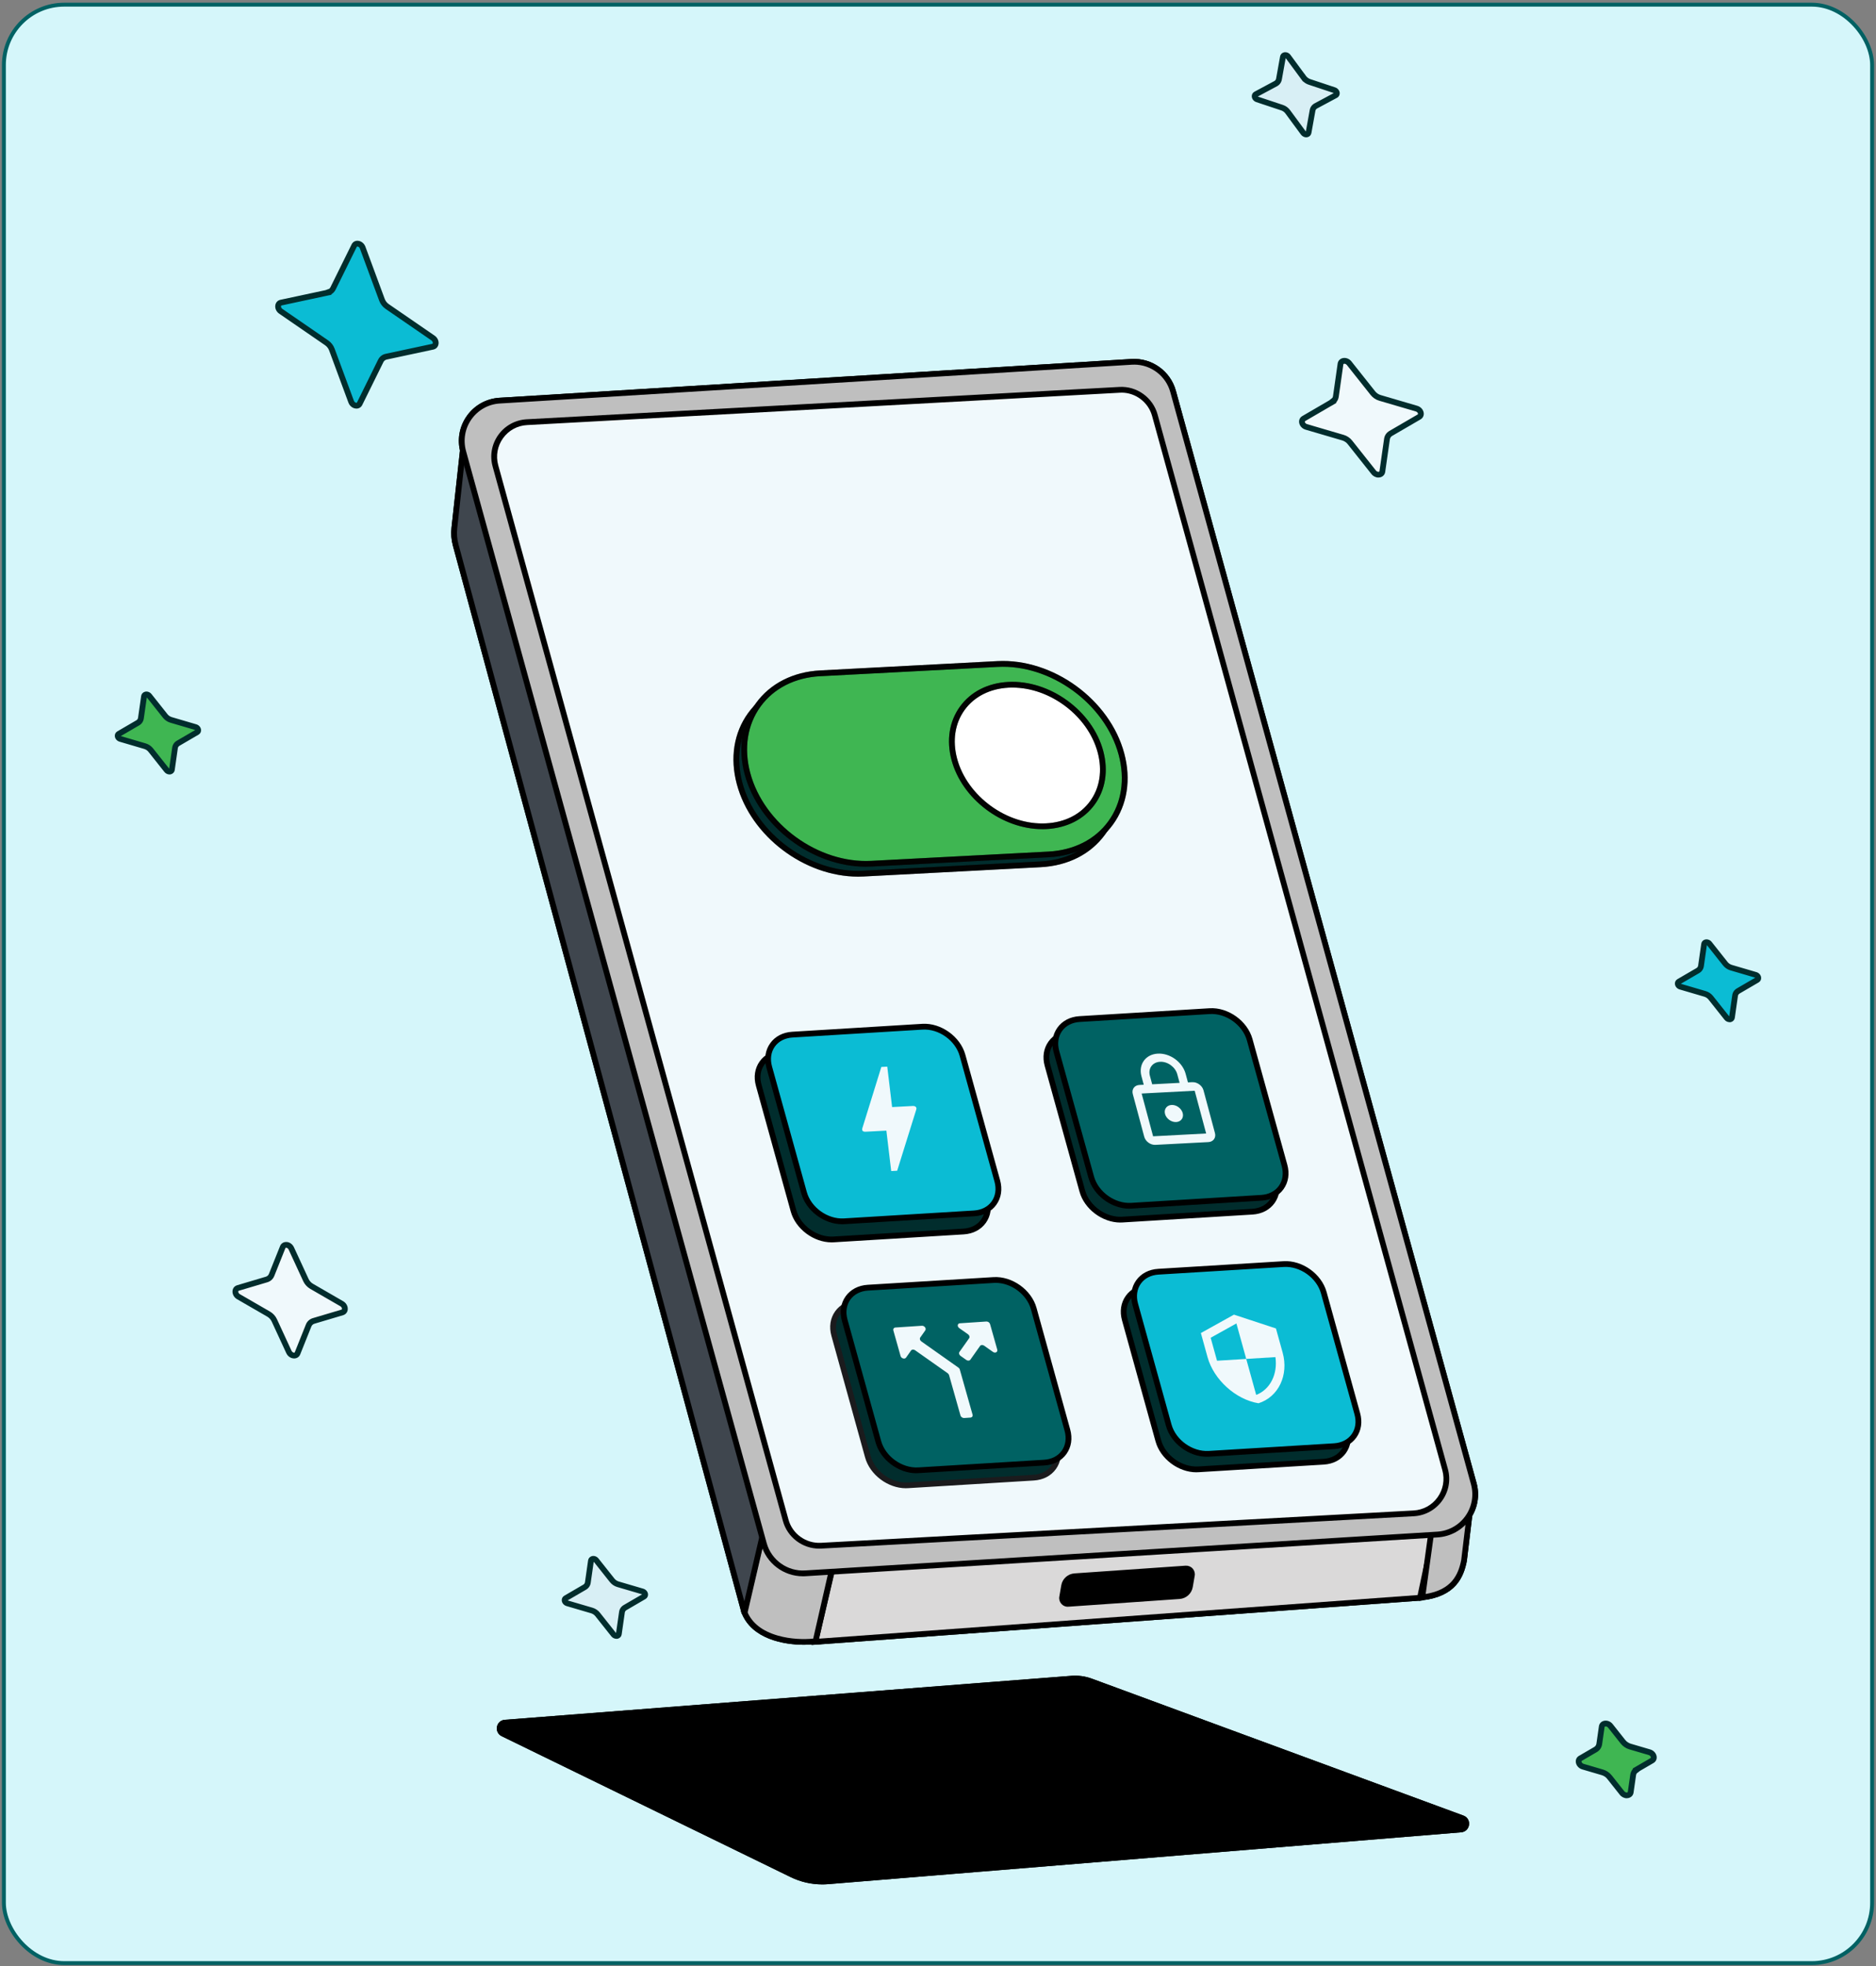 <svg width="482" height="505" viewBox="0 0 482 505" fill="none" xmlns="http://www.w3.org/2000/svg">
<rect x="0" y="0" width="482" height="505" fill="#808080" stroke="none"/>
<rect x="1" y="1.2" width="480" height="503" rx="15.5" fill="#D5F6FA"/>
<rect x="1" y="1.2" width="480" height="503" rx="15.5" stroke="#006163"/>
<g clip-path="url(#clip0_1138_10852)">
<path d="M129.224 445.251C127.87 444.593 128.255 442.565 129.757 442.447L275.307 431.157C277.008 431.024 278.717 431.26 280.316 431.852L375.748 467.002C377.235 467.55 376.939 469.74 375.356 469.866L212.694 483.183C209.52 483.442 206.331 482.843 203.468 481.444L129.217 445.258L129.224 445.251Z" fill="#012D2D"/>
<path d="M211.251 483.982C208.447 483.982 205.672 483.346 203.142 482.11L128.891 445.917C127.981 445.473 127.493 444.504 127.685 443.505C127.877 442.506 128.684 441.781 129.697 441.707L275.248 430.417C277.068 430.277 278.858 430.521 280.567 431.157L376 466.307C376.999 466.677 377.576 467.631 377.435 468.689C377.287 469.747 376.481 470.517 375.415 470.606L212.753 483.923C212.25 483.967 211.746 483.982 211.243 483.982H211.251ZM129.549 444.593L203.801 480.786C206.545 482.125 209.608 482.702 212.642 482.451L375.304 469.133C375.852 469.089 375.955 468.638 375.978 468.497C376 468.356 376.015 467.89 375.504 467.705L280.071 432.555C278.562 432 276.986 431.786 275.381 431.904L129.831 443.194C129.305 443.231 129.187 443.66 129.157 443.794C129.135 443.927 129.091 444.371 129.557 444.6L129.549 444.593Z" fill="black"/>
<path d="M368.601 392.5L213.855 403.035L209.468 421.68L364.843 410.36L368.601 392.5Z" fill="#DAD9D9"/>
<path d="M208.513 422.493L213.256 402.333L213.803 402.296L369.526 391.694L365.45 411.055L208.513 422.486V422.493ZM214.447 403.738L210.415 420.873L364.229 409.672L367.677 393.314L214.447 403.746V403.738Z" fill="black"/>
<path d="M191.216 413.97C194.101 421.428 204.718 422.183 209.549 421.532L213.7 403.353C204.651 403.982 197.675 396.969 196.151 393.092L191.216 413.97Z" fill="#BFBFBF"/>
<path d="M206.634 422.441C201.381 422.441 193.132 420.977 190.52 414.237L190.439 414.022L195.973 390.621L196.839 392.818C198.259 396.421 204.851 403.235 213.648 402.614L214.639 402.547L210.148 422.197L209.638 422.264C208.854 422.367 207.818 422.441 206.627 422.441H206.634ZM191.985 413.911C193.206 416.856 195.855 418.935 199.85 420.081C203.12 421.021 206.59 421.102 208.935 420.858L212.76 404.13C212.694 404.13 212.627 404.13 212.553 404.13C204.888 404.13 198.91 399.01 196.417 395.163L191.985 413.911Z" fill="black"/>
<path d="M119.007 114.976L116.743 135.61C116.58 137.083 116.698 138.562 117.083 139.99L191.297 414.325L196.099 393.669L119.007 114.976Z" fill="#3F464E"/>
<path d="M190.579 414.51L116.365 140.175C115.951 138.651 115.833 137.09 116.003 135.521L118.267 114.887L119.717 114.769L196.853 393.639L192.007 414.481L190.572 414.503L190.579 414.51ZM119.317 118.89L117.475 135.692C117.32 137.075 117.431 138.459 117.793 139.798L191.238 411.292L195.329 393.684L119.317 118.89Z" fill="black"/>
<path d="M376.162 400.801L378.397 382.09C378.426 381.861 378.064 381.794 377.99 382.009C375.201 390.362 372.264 390.887 367.869 392.626L365.42 410.271C373.743 409.302 375.437 404.456 376.155 400.801H376.162Z" fill="#BFBFBF"/>
<path d="M364.562 411.115L367.196 392.093L367.595 391.938C367.935 391.805 368.268 391.671 368.594 391.553C372.345 390.11 374.823 389.163 377.28 381.78C377.435 381.321 377.909 381.062 378.389 381.166C378.87 381.276 379.181 381.698 379.122 382.179L376.873 400.949C376.051 405.107 374.017 410.012 365.494 411.011L364.547 411.122L364.562 411.115ZM368.542 393.151L366.293 409.398C373.003 408.296 374.69 404.397 375.43 400.683L377.183 386.026C374.905 390.71 372.389 391.679 369.127 392.929C368.934 393.003 368.742 393.077 368.542 393.158V393.151Z" fill="black"/>
<path d="M301.394 100.519C300.091 95.799 295.66 92.633 290.777 92.928L128.366 102.894C121.796 103.294 117.268 109.642 119.014 115.982L196.269 396.495C197.571 401.215 202.003 404.382 206.886 404.086L369.297 394.12C375.867 393.713 380.394 387.373 378.648 381.032L301.394 100.512V100.519Z" fill="#BFBFBF"/>
<path d="M206.264 404.848C201.322 404.848 196.883 401.511 195.559 396.695L118.296 116.182C117.401 112.941 118.015 109.516 119.968 106.786C121.922 104.048 124.962 102.369 128.321 102.162L290.732 92.196C295.948 91.885 300.728 95.296 302.111 100.327L379.366 380.847C380.261 384.088 379.647 387.513 377.694 390.243C375.741 392.981 372.7 394.66 369.341 394.867L206.93 404.833C206.708 404.848 206.479 404.855 206.257 404.855L206.264 404.848ZM291.406 93.654C291.213 93.654 291.021 93.654 290.821 93.668L128.41 103.634C125.502 103.812 122.869 105.277 121.174 107.644C119.48 110.012 118.955 112.986 119.724 115.79L196.979 396.31C198.178 400.668 202.321 403.62 206.841 403.353L369.252 393.388C372.16 393.21 374.801 391.745 376.488 389.378C378.182 387.01 378.708 384.043 377.938 381.232L300.683 100.712C299.537 96.539 295.689 93.646 291.406 93.646V93.654Z" fill="black"/>
<path d="M296.703 106.631C295.593 102.606 291.827 99.898 287.662 100.12L135.365 108.428C129.712 108.739 125.784 114.192 127.285 119.652L201.869 390.488C202.979 394.512 206.745 397.22 210.91 396.998L363.208 388.69C368.86 388.379 372.789 382.926 371.287 377.466L296.703 106.631Z" fill="#D8EFF5"/>
<path d="M210.444 397.746C206.161 397.746 202.306 394.845 201.159 390.68L126.575 119.844C125.798 117.025 126.331 114.044 128.04 111.676C129.749 109.301 132.405 107.851 135.32 107.689L287.618 99.38C292.086 99.121 296.222 102.103 297.413 106.431L371.997 377.267C372.774 380.085 372.241 383.067 370.532 385.442C368.823 387.817 366.167 389.267 363.252 389.43L210.955 397.738C210.785 397.746 210.607 397.753 210.437 397.753L210.444 397.746ZM288.143 100.852C287.995 100.852 287.854 100.852 287.706 100.867L135.409 109.176C132.938 109.309 130.689 110.537 129.246 112.549C127.803 114.554 127.352 117.077 128.003 119.46L202.587 390.295C203.593 393.958 207.078 396.443 210.881 396.258L363.178 387.95C365.649 387.817 367.898 386.589 369.341 384.576C370.784 382.571 371.243 380.048 370.584 377.659L296 106.823C295.031 103.301 291.768 100.845 288.15 100.845L288.143 100.852Z" fill="black"/>
<path d="M306.225 404.596C306.388 403.649 305.618 402.806 304.664 402.873L276.113 404.855C274.752 404.952 273.635 405.958 273.398 407.304L272.895 410.212C272.732 411.159 273.502 412.002 274.456 411.936L303.007 409.953C304.368 409.857 305.485 408.843 305.722 407.504L306.225 404.596Z" fill="#040504"/>
<path d="M306.225 404.596C306.388 403.649 305.618 402.806 304.664 402.873L276.113 404.855C274.752 404.952 273.635 405.958 273.398 407.304L272.895 410.212C272.732 411.159 273.502 412.002 274.456 411.936L303.007 409.953C304.368 409.857 305.485 408.843 305.722 407.504L306.225 404.596Z" fill="black"/>
<path d="M306.225 404.596C306.388 403.649 305.618 402.806 304.664 402.873L276.113 404.855C274.752 404.952 273.635 405.958 273.398 407.304L272.895 410.212C272.732 411.159 273.502 412.002 274.456 411.936L303.007 409.953C304.368 409.857 305.485 408.843 305.722 407.504L306.225 404.596Z" fill="black"/>
<path d="M274.352 412.676C273.723 412.676 273.131 412.417 272.71 411.943C272.251 411.433 272.051 410.752 272.17 410.079L272.673 407.171C272.961 405.484 274.36 404.227 276.061 404.108L304.612 402.125C305.293 402.088 305.951 402.34 306.417 402.85C306.876 403.361 307.076 404.042 306.957 404.715L306.454 407.615C306.166 409.302 304.767 410.56 303.066 410.678L274.515 412.661C274.463 412.661 274.411 412.661 274.36 412.661L274.352 412.676ZM304.767 403.605C304.767 403.605 304.73 403.605 304.716 403.605L276.165 405.588C275.144 405.654 274.308 406.416 274.13 407.423L273.627 410.33C273.59 410.552 273.657 410.782 273.805 410.952C273.96 411.122 274.175 411.218 274.404 411.196L302.955 409.213C303.976 409.139 304.812 408.384 304.989 407.378L305.492 404.478C305.529 404.256 305.463 404.027 305.315 403.857C305.174 403.701 304.974 403.612 304.767 403.612V403.605Z" fill="black"/>
<path d="M129.224 445.251C127.87 444.593 128.255 442.565 129.757 442.447L275.307 431.157C277.008 431.024 278.717 431.26 280.316 431.852L375.748 467.002C377.235 467.55 376.939 469.74 375.356 469.866L212.694 483.183C209.52 483.442 206.331 482.843 203.468 481.444L129.217 445.258L129.224 445.251Z" fill="black"/>
<path d="M211.251 483.982C208.447 483.982 205.672 483.346 203.142 482.11L128.891 445.917C127.981 445.473 127.493 444.504 127.685 443.505C127.877 442.506 128.684 441.781 129.697 441.707L275.248 430.417C277.068 430.277 278.858 430.521 280.567 431.157L376 466.307C376.999 466.677 377.576 467.631 377.435 468.689C377.287 469.747 376.481 470.517 375.415 470.606L212.753 483.923C212.25 483.967 211.746 483.982 211.243 483.982H211.251ZM129.549 444.593L203.801 480.786C206.545 482.125 209.608 482.702 212.642 482.451L375.304 469.133C375.852 469.089 375.955 468.638 375.978 468.497C376 468.356 376.015 467.89 375.504 467.705L280.071 432.555C278.562 432 276.986 431.786 275.381 431.904L129.831 443.194C129.305 443.231 129.187 443.66 129.157 443.794C129.135 443.927 129.091 444.371 129.557 444.6L129.549 444.593Z" fill="black"/>
<path d="M368.601 392.5L213.855 403.035L209.468 421.68L364.843 410.36L368.601 392.5Z" fill="#DAD9D9"/>
<path d="M208.513 422.493L213.256 402.333L213.803 402.296L369.526 391.694L365.45 411.055L208.513 422.486V422.493ZM214.447 403.738L210.415 420.873L364.229 409.672L367.677 393.314L214.447 403.746V403.738Z" fill="black"/>
<path d="M191.216 413.97C194.101 421.428 204.718 422.183 209.549 421.532L213.7 403.353C204.651 403.982 197.675 396.969 196.151 393.092L191.216 413.97Z" fill="#BFBFBF"/>
<path d="M206.634 422.441C201.381 422.441 193.132 420.977 190.52 414.237L190.439 414.022L195.973 390.621L196.839 392.818C198.259 396.421 204.851 403.235 213.648 402.614L214.639 402.547L210.148 422.197L209.638 422.264C208.854 422.367 207.818 422.441 206.627 422.441H206.634ZM191.985 413.911C193.206 416.856 195.855 418.935 199.85 420.081C203.12 421.021 206.59 421.102 208.935 420.858L212.76 404.13C212.694 404.13 212.627 404.13 212.553 404.13C204.888 404.13 198.91 399.01 196.417 395.163L191.985 413.911Z" fill="black"/>
<path d="M119.007 114.976L116.743 135.61C116.58 137.083 116.698 138.562 117.083 139.99L191.297 414.325L196.099 393.669L119.007 114.976Z" fill="#3F464E"/>
<path d="M190.579 414.51L116.365 140.175C115.951 138.651 115.833 137.09 116.003 135.521L118.267 114.887L119.717 114.769L196.853 393.639L192.007 414.481L190.572 414.503L190.579 414.51ZM119.317 118.89L117.475 135.692C117.32 137.075 117.431 138.459 117.793 139.798L191.238 411.292L195.329 393.684L119.317 118.89Z" fill="black"/>
<path d="M376.162 400.801L378.397 382.09C378.426 381.861 378.064 381.794 377.99 382.009C375.201 390.362 372.264 390.887 367.869 392.626L365.42 410.271C373.743 409.302 375.437 404.456 376.155 400.801H376.162Z" fill="#BFBFBF"/>
<path d="M364.562 411.115L367.196 392.093L367.595 391.938C367.935 391.805 368.268 391.671 368.594 391.553C372.345 390.11 374.823 389.163 377.28 381.78C377.435 381.321 377.909 381.062 378.389 381.166C378.87 381.276 379.181 381.698 379.122 382.179L376.873 400.949C376.051 405.107 374.017 410.012 365.494 411.011L364.547 411.122L364.562 411.115ZM368.542 393.151L366.293 409.398C373.003 408.296 374.69 404.397 375.43 400.683L377.183 386.026C374.905 390.71 372.389 391.679 369.127 392.929C368.934 393.003 368.742 393.077 368.542 393.158V393.151Z" fill="black"/>
<path d="M301.394 100.519C300.091 95.799 295.66 92.633 290.777 92.928L128.366 102.894C121.796 103.294 117.268 109.642 119.014 115.982L196.269 396.495C197.571 401.215 202.003 404.382 206.886 404.086L369.297 394.12C375.867 393.713 380.394 387.373 378.648 381.032L301.394 100.512V100.519Z" fill="#BFBFBF"/>
<path d="M206.264 404.848C201.322 404.848 196.883 401.511 195.559 396.695L118.296 116.182C117.401 112.941 118.015 109.516 119.968 106.786C121.922 104.048 124.962 102.369 128.321 102.162L290.732 92.196C295.948 91.885 300.728 95.296 302.111 100.327L379.366 380.847C380.261 384.088 379.647 387.513 377.694 390.243C375.741 392.981 372.7 394.66 369.341 394.867L206.93 404.833C206.708 404.848 206.479 404.855 206.257 404.855L206.264 404.848ZM291.406 93.654C291.213 93.654 291.021 93.654 290.821 93.668L128.41 103.634C125.502 103.812 122.869 105.277 121.174 107.644C119.48 110.012 118.955 112.986 119.724 115.79L196.979 396.31C198.178 400.668 202.321 403.62 206.841 403.353L369.252 393.388C372.16 393.21 374.801 391.745 376.488 389.378C378.182 387.01 378.708 384.043 377.938 381.232L300.683 100.712C299.537 96.539 295.689 93.646 291.406 93.646V93.654Z" fill="black"/>
<path d="M296.703 106.631C295.593 102.606 291.827 99.898 287.662 100.12L135.365 108.428C129.712 108.739 125.784 114.192 127.285 119.652L201.869 390.488C202.979 394.512 206.745 397.22 210.91 396.998L363.208 388.69C368.86 388.379 372.789 382.926 371.287 377.466L296.703 106.631Z" fill="#F0F9FC"/>
<path d="M210.444 397.746C206.161 397.746 202.306 394.845 201.159 390.68L126.575 119.844C125.798 117.025 126.331 114.044 128.04 111.676C129.749 109.301 132.405 107.851 135.32 107.689L287.618 99.38C292.086 99.121 296.222 102.103 297.413 106.431L371.997 377.267C372.774 380.085 372.241 383.067 370.532 385.442C368.823 387.817 366.167 389.267 363.252 389.43L210.955 397.738C210.785 397.746 210.607 397.753 210.437 397.753L210.444 397.746ZM288.143 100.852C287.995 100.852 287.854 100.852 287.706 100.867L135.409 109.176C132.938 109.309 130.689 110.537 129.246 112.549C127.803 114.554 127.352 117.077 128.003 119.46L202.587 390.295C203.593 393.958 207.078 396.443 210.881 396.258L363.178 387.95C365.649 387.817 367.898 386.589 369.341 384.576C370.784 382.571 371.243 380.048 370.584 377.659L296 106.823C295.031 103.301 291.768 100.845 288.15 100.845L288.143 100.852Z" fill="black"/>
<path d="M306.225 404.596C306.388 403.649 305.618 402.806 304.664 402.873L276.113 404.855C274.752 404.952 273.635 405.958 273.398 407.304L272.895 410.212C272.732 411.159 273.502 412.002 274.456 411.936L303.007 409.953C304.368 409.857 305.485 408.843 305.722 407.504L306.225 404.596Z" fill="#040504"/>
<path d="M306.225 404.596C306.388 403.649 305.618 402.806 304.664 402.873L276.113 404.855C274.752 404.952 273.635 405.958 273.398 407.304L272.895 410.212C272.732 411.159 273.502 412.002 274.456 411.936L303.007 409.953C304.368 409.857 305.485 408.843 305.722 407.504L306.225 404.596Z" fill="black"/>
<path d="M306.225 404.596C306.388 403.649 305.618 402.806 304.664 402.873L276.113 404.855C274.752 404.952 273.635 405.958 273.398 407.304L272.895 410.212C272.732 411.159 273.502 412.002 274.456 411.936L303.007 409.953C304.368 409.857 305.485 408.843 305.722 407.504L306.225 404.596Z" fill="black"/>
<path d="M274.352 412.676C273.723 412.676 273.131 412.417 272.71 411.943C272.251 411.433 272.051 410.752 272.17 410.079L272.673 407.171C272.961 405.484 274.36 404.227 276.061 404.108L304.612 402.125C305.293 402.088 305.951 402.34 306.417 402.85C306.876 403.361 307.076 404.042 306.957 404.715L306.454 407.615C306.166 409.302 304.767 410.56 303.066 410.678L274.515 412.661C274.463 412.661 274.411 412.661 274.36 412.661L274.352 412.676ZM304.767 403.605C304.767 403.605 304.73 403.605 304.716 403.605L276.165 405.588C275.144 405.654 274.308 406.416 274.13 407.423L273.627 410.33C273.59 410.552 273.657 410.782 273.805 410.952C273.96 411.122 274.175 411.218 274.404 411.196L302.955 409.213C303.976 409.139 304.812 408.384 304.989 407.378L305.492 404.478C305.529 404.256 305.463 404.027 305.315 403.857C305.174 403.701 304.974 403.612 304.767 403.612V403.605Z" fill="black"/>
<path d="M329.626 14.623C329.73 14.039 330.566 13.995 330.98 14.549L334.983 19.987C335.338 20.468 335.856 20.846 336.425 21.03L342.832 23.161C343.491 23.383 343.705 24.19 343.18 24.471L338.075 27.208C337.624 27.452 337.321 27.867 337.224 28.377L336.203 34.074C336.1 34.658 335.264 34.703 334.849 34.148L330.84 28.71C330.484 28.229 329.967 27.852 329.397 27.667L322.99 25.536C322.331 25.314 322.117 24.508 322.642 24.227L327.747 21.489C328.198 21.245 328.502 20.831 328.59 20.32L329.611 14.623H329.626Z" fill="#D8EFF5"/>
<path d="M335.604 35.272C335.094 35.272 334.583 35.014 334.258 34.577L330.255 29.139C329.989 28.777 329.604 28.495 329.175 28.355L322.768 26.224C322.139 26.017 321.68 25.455 321.621 24.826C321.577 24.293 321.836 23.805 322.302 23.561L327.407 20.823C327.658 20.69 327.821 20.461 327.873 20.18L328.894 14.483C328.99 13.965 329.367 13.565 329.885 13.447C330.499 13.306 331.173 13.565 331.565 14.105L335.19 19.025L335.227 19.003L335.36 19.247L335.575 19.536C335.841 19.891 336.233 20.18 336.655 20.32L343.062 22.451C343.691 22.658 344.149 23.22 344.209 23.849C344.253 24.382 343.994 24.87 343.528 25.114L338.423 27.852C338.164 27.985 338.001 28.214 337.957 28.495L336.936 34.192C336.84 34.71 336.462 35.11 335.945 35.228C335.834 35.258 335.723 35.265 335.612 35.265L335.604 35.272ZM323.16 24.789C323.16 24.789 323.204 24.818 323.234 24.826L329.641 26.956C330.359 27.193 330.995 27.659 331.446 28.266L335.456 33.704C335.456 33.704 335.501 33.748 335.515 33.763L336.507 28.244C336.64 27.519 337.084 26.905 337.735 26.557L342.677 23.908C342.677 23.908 342.633 23.879 342.603 23.871L336.196 21.741C335.686 21.57 335.22 21.289 334.827 20.919L334.776 20.949L330.388 15.001C330.388 15.001 330.344 14.956 330.329 14.941L329.338 20.461C329.205 21.186 328.761 21.8 328.11 22.148L323.16 24.796V24.789Z" fill="#012D2D"/>
<path d="M91.004 63.083C91.433 62.21 92.779 62.521 93.171 63.586L98.128 77.007C98.38 77.688 98.853 78.302 99.453 78.709L111.246 86.817C112.185 87.461 112.156 88.837 111.201 89.044L99.201 91.612C98.594 91.745 98.099 92.122 97.818 92.684L92.38 103.686C91.951 104.559 90.604 104.248 90.212 103.183L85.255 89.762C85.004 89.081 84.53 88.467 83.931 88.06L72.138 79.952C71.198 79.308 71.228 77.932 72.182 77.725L84.182 75.157C84.796 75.024 85.285 74.639 85.566 74.085L91.004 63.083Z" fill="#0BBCD4"/>
<path d="M91.566 104.936C91.566 104.936 91.499 104.936 91.47 104.936C90.626 104.892 89.849 104.293 89.531 103.442L84.567 90.021C84.367 89.473 83.99 89 83.516 88.667L71.723 80.558C70.976 80.048 70.584 79.145 70.754 78.317C70.887 77.636 71.368 77.148 72.034 77L83.612 74.528L84.597 74.166C84.722 74.055 84.826 73.922 84.907 73.759L90.345 62.758C90.648 62.151 91.233 61.796 91.936 61.84C92.779 61.885 93.556 62.484 93.874 63.335L98.839 76.755C99.038 77.303 99.416 77.776 99.889 78.109L111.682 86.218C112.43 86.729 112.822 87.631 112.651 88.46C112.518 89.141 112.037 89.629 111.372 89.777L99.371 92.344C98.987 92.425 98.676 92.67 98.498 93.025L93.068 104.026C92.779 104.611 92.232 104.944 91.581 104.944L91.566 104.936ZM83.716 76.016L72.345 78.45C72.3 78.457 72.234 78.472 72.204 78.605C72.16 78.82 72.271 79.138 72.559 79.338L84.352 87.446C85.077 87.942 85.647 88.674 85.958 89.503L90.922 102.924C91.048 103.257 91.329 103.442 91.544 103.449C91.669 103.457 91.706 103.397 91.729 103.353L97.159 92.351C97.536 91.597 98.225 91.057 99.046 90.879L111.046 88.312C111.09 88.305 111.157 88.29 111.187 88.156C111.231 87.942 111.12 87.624 110.831 87.424L99.038 79.315C98.313 78.82 97.744 78.087 97.433 77.259L92.469 63.838C92.343 63.505 92.062 63.32 91.847 63.312C91.714 63.305 91.684 63.364 91.662 63.409L86.224 74.41C85.98 74.906 85.595 75.313 85.122 75.579L85.166 75.705L83.701 76.016H83.716Z" fill="#012D2D"/>
<path d="M344.416 93.476C344.556 92.507 345.925 92.388 346.635 93.284L352.746 100.985C353.198 101.555 353.841 101.984 354.537 102.191L363.97 104.958C365.058 105.277 365.464 106.593 364.621 107.089L357.333 111.328C356.793 111.647 356.446 112.157 356.357 112.779L355.166 121.124C355.025 122.093 353.656 122.212 352.946 121.316L346.835 113.615C346.384 113.045 345.74 112.616 345.045 112.409L335.612 109.642C334.517 109.323 334.117 108.007 334.961 107.511L342.248 103.272C342.788 102.953 343.136 102.443 343.225 101.821L344.416 93.476Z" fill="#F0F9FC"/>
<path d="M354.152 122.656C353.486 122.656 352.813 122.33 352.369 121.768L346.258 114.066C345.896 113.615 345.392 113.274 344.838 113.112L335.405 110.345C334.539 110.093 333.888 109.353 333.784 108.517C333.703 107.829 333.999 107.215 334.591 106.867L341.501 102.843L342.322 102.191C342.411 102.051 342.47 101.888 342.492 101.711L343.683 93.365C343.78 92.692 344.238 92.181 344.912 91.996C345.733 91.774 346.65 92.107 347.212 92.81L353.324 100.512C353.686 100.963 354.189 101.304 354.744 101.466L364.177 104.233C365.043 104.492 365.694 105.225 365.797 106.061C365.879 106.749 365.583 107.363 364.991 107.711L357.703 111.95C357.363 112.15 357.141 112.475 357.089 112.867L355.898 121.213C355.802 121.886 355.343 122.397 354.67 122.582C354.5 122.626 354.33 122.648 354.152 122.648V122.656ZM342.063 104.233L335.331 108.155C335.286 108.177 335.234 108.214 335.249 108.347C335.279 108.562 335.479 108.835 335.819 108.931L345.252 111.698C346.095 111.943 346.865 112.461 347.412 113.156L353.523 120.858C353.745 121.132 354.071 121.22 354.278 121.169C354.411 121.132 354.419 121.065 354.426 121.021L355.617 112.675C355.736 111.839 356.224 111.114 356.956 110.692L364.244 106.453C364.288 106.431 364.34 106.394 364.325 106.261C364.296 106.046 364.096 105.772 363.755 105.676L354.322 102.909C353.479 102.658 352.71 102.14 352.162 101.452L346.051 93.75C345.829 93.476 345.503 93.387 345.296 93.439C345.163 93.476 345.156 93.543 345.148 93.587L343.957 101.933C343.876 102.48 343.639 102.983 343.276 103.383L343.358 103.486L342.625 103.915L342.071 104.241L342.063 104.233Z" fill="#012D2D"/>
<path d="M151.826 400.853C151.908 400.261 152.744 400.187 153.18 400.734L157.279 405.899C157.649 406.372 158.182 406.727 158.759 406.897L165.084 408.754C165.75 408.947 165.994 409.753 165.484 410.049L160.601 412.897C160.157 413.156 159.868 413.586 159.794 414.096L158.995 419.697C158.914 420.281 158.078 420.355 157.641 419.815L153.543 414.651C153.165 414.177 152.64 413.822 152.063 413.66L145.737 411.802C145.071 411.61 144.827 410.804 145.338 410.508L150.221 407.667C150.665 407.408 150.953 406.979 151.027 406.468L151.826 400.868V400.853Z" fill="#D8EFF5"/>
<path d="M158.374 420.91C157.878 420.91 157.382 420.673 157.057 420.259L152.958 415.095C152.677 414.74 152.285 414.481 151.856 414.348L145.53 412.491C144.894 412.306 144.413 411.758 144.339 411.137C144.272 410.604 144.517 410.116 144.968 409.849L149.858 407.001C150.11 406.853 150.265 406.624 150.302 406.342L151.101 400.749C151.175 400.231 151.545 399.817 152.056 399.676C152.662 399.514 153.35 399.75 153.765 400.276L157.863 405.44C158.144 405.795 158.537 406.054 158.973 406.187L165.299 408.044C165.935 408.229 166.416 408.777 166.49 409.398C166.557 409.931 166.312 410.419 165.861 410.685L160.971 413.534C160.719 413.682 160.564 413.911 160.527 414.192L159.728 419.793C159.654 420.311 159.284 420.725 158.773 420.866C158.648 420.903 158.514 420.917 158.381 420.917L158.374 420.91ZM145.863 411.04C145.863 411.04 145.907 411.07 145.944 411.077L152.27 412.934C152.995 413.149 153.646 413.586 154.12 414.177L158.218 419.342C158.218 419.342 158.263 419.386 158.285 419.401L159.062 413.978C159.165 413.253 159.587 412.616 160.231 412.246L164.966 409.494C164.966 409.494 164.921 409.465 164.885 409.457L158.559 407.6C157.834 407.386 157.175 406.942 156.709 406.357L152.61 401.193C152.61 401.193 152.566 401.149 152.544 401.134L151.767 406.55C151.663 407.282 151.234 407.911 150.598 408.281L145.863 411.033V411.04Z" fill="#012D2D"/>
<path d="M72.648 320.306C73.01 319.403 74.372 319.61 74.845 320.639L78.603 328.784C78.907 329.443 79.432 330.012 80.061 330.382L87.822 334.866C88.806 335.435 88.887 336.812 87.955 337.085L80.586 339.275C79.987 339.453 79.528 339.875 79.292 340.452L76.436 347.591C76.073 348.494 74.712 348.294 74.238 347.258L70.48 339.113C70.177 338.454 69.651 337.884 69.022 337.514L61.261 333.031C60.278 332.461 60.196 331.085 61.128 330.811L68.497 328.622C69.097 328.444 69.555 328.022 69.792 327.445L72.648 320.306Z" fill="#F0F9FC"/>
<path d="M75.563 348.901C74.734 348.901 73.935 348.368 73.565 347.562L69.807 339.423C69.563 338.898 69.156 338.447 68.653 338.158L60.892 333.675C60.107 333.223 59.649 332.35 59.745 331.514C59.826 330.826 60.263 330.301 60.921 330.101L68.29 327.911C68.667 327.8 68.963 327.534 69.104 327.164L71.96 320.024C72.211 319.396 72.781 319.003 73.469 318.989C74.305 318.937 75.134 319.507 75.518 320.328L79.277 328.466C79.521 328.991 79.928 329.443 80.431 329.731L88.192 334.215C88.976 334.666 89.435 335.539 89.339 336.375C89.257 337.063 88.821 337.596 88.17 337.788L80.801 339.978C80.424 340.089 80.135 340.355 79.987 340.725L77.131 347.865C76.88 348.494 76.31 348.886 75.622 348.901C75.607 348.901 75.585 348.901 75.57 348.901H75.563ZM73.521 320.468H73.506C73.373 320.468 73.351 320.535 73.328 320.579L70.473 327.719C70.162 328.503 69.518 329.095 68.704 329.332L61.336 331.522C61.291 331.536 61.224 331.551 61.21 331.684C61.188 331.899 61.321 332.21 61.624 332.387L69.385 336.871C70.147 337.315 70.776 337.995 71.146 338.794L74.904 346.933C75.052 347.251 75.341 347.414 75.555 347.414C75.555 347.414 75.555 347.414 75.563 347.414C75.696 347.414 75.725 347.347 75.74 347.303L78.596 340.163C78.907 339.379 79.55 338.794 80.364 338.55L87.733 336.36C87.778 336.345 87.844 336.331 87.859 336.197C87.889 335.983 87.748 335.672 87.445 335.495L79.684 331.011C78.922 330.567 78.293 329.887 77.923 329.088L74.164 320.949C74.016 320.631 73.728 320.468 73.513 320.468H73.521Z" fill="#012D2D"/>
<path d="M411.535 443.468C411.675 442.506 413.044 442.38 413.754 443.276L417.002 447.374C417.453 447.944 418.097 448.373 418.793 448.58L423.809 450.053C424.904 450.371 425.303 451.688 424.46 452.183L420.583 454.44C420.043 454.751 419.695 455.269 419.606 455.89L418.97 460.329C418.83 461.291 417.461 461.417 416.751 460.522L413.503 456.423C413.051 455.853 412.408 455.424 411.712 455.217L406.696 453.745C405.601 453.426 405.202 452.109 406.045 451.614L409.922 449.357C410.462 449.046 410.81 448.529 410.898 447.907L411.535 443.468Z" fill="#3FB652"/>
<path d="M417.964 461.861C417.298 461.861 416.625 461.535 416.181 460.973L412.933 456.874C412.57 456.423 412.067 456.082 411.513 455.92L406.496 454.447C405.631 454.196 404.98 453.456 404.876 452.62C404.795 451.932 405.091 451.31 405.682 450.97L409.559 448.714C409.907 448.514 410.122 448.196 410.173 447.796L410.81 443.357C410.906 442.684 411.365 442.173 412.03 441.988C412.844 441.766 413.776 442.092 414.339 442.802L417.587 446.901C417.949 447.352 418.452 447.693 419.007 447.855L424.023 449.328C424.889 449.579 425.54 450.319 425.644 451.155C425.725 451.843 425.429 452.465 424.837 452.805L421.338 454.839L420.516 455.491C420.428 455.631 420.368 455.794 420.346 455.971L419.71 460.41C419.614 461.084 419.155 461.594 418.482 461.779C418.312 461.824 418.142 461.846 417.964 461.846V461.861ZM412.548 443.409C412.504 443.409 412.459 443.409 412.415 443.424C412.289 443.461 412.275 443.52 412.267 443.572L411.631 448.011C411.512 448.847 411.024 449.572 410.292 449.993L406.415 452.25C406.371 452.272 406.319 452.309 406.334 452.442C406.363 452.657 406.563 452.931 406.903 453.027L411.919 454.499C412.763 454.751 413.532 455.269 414.08 455.957L417.328 460.055C417.55 460.329 417.875 460.418 418.082 460.366C418.215 460.329 418.223 460.263 418.23 460.218L418.867 455.779C418.948 455.224 419.185 454.728 419.547 454.329L419.466 454.225L424.083 451.54C424.127 451.518 424.179 451.481 424.164 451.347C424.134 451.133 423.935 450.859 423.594 450.763L418.578 449.291C417.735 449.039 416.965 448.521 416.418 447.833L413.17 443.734C412.992 443.512 412.741 443.409 412.541 443.409H412.548Z" fill="#012D2D"/>
<path d="M37.009 178.854C37.091 178.262 37.927 178.188 38.363 178.736L42.462 183.9C42.832 184.373 43.365 184.729 43.942 184.899L50.267 186.756C50.933 186.948 51.177 187.755 50.667 188.051L45.784 190.899C45.34 191.158 45.051 191.587 44.977 192.097L44.178 197.698C44.097 198.283 43.261 198.357 42.825 197.817L38.726 192.652C38.356 192.179 37.823 191.824 37.246 191.654L30.92 189.797C30.255 189.604 30.01 188.798 30.521 188.502L35.404 185.653C35.848 185.394 36.136 184.965 36.21 184.455L37.009 178.854Z" fill="#3FB652"/>
<path d="M43.55 198.912C43.054 198.912 42.558 198.675 42.233 198.261L38.134 193.096C37.853 192.741 37.461 192.482 37.024 192.349L30.699 190.492C30.062 190.307 29.581 189.76 29.507 189.138C29.441 188.606 29.685 188.117 30.136 187.851L35.027 185.002C35.278 184.854 35.434 184.625 35.471 184.344L36.27 178.743C36.344 178.225 36.714 177.811 37.224 177.671C37.831 177.5 38.519 177.745 38.933 178.27L43.032 183.434C43.313 183.789 43.705 184.048 44.134 184.181L50.46 186.038C51.096 186.223 51.577 186.771 51.651 187.4C51.718 187.932 51.474 188.421 51.015 188.687L46.132 191.535C45.88 191.683 45.725 191.913 45.688 192.194L44.889 197.787C44.815 198.312 44.445 198.719 43.934 198.86C43.809 198.897 43.675 198.912 43.542 198.912H43.55ZM31.046 189.042C31.046 189.042 31.091 189.072 31.128 189.079L37.453 190.936C38.178 191.151 38.837 191.594 39.303 192.179L43.402 197.343C43.402 197.343 43.446 197.387 43.468 197.402L44.245 191.987C44.349 191.254 44.778 190.625 45.414 190.255L50.142 187.503C50.142 187.503 50.097 187.474 50.06 187.466L43.735 185.609C43.01 185.395 42.359 184.958 41.885 184.366L37.786 179.202C37.786 179.202 37.742 179.158 37.72 179.143L36.943 184.566C36.839 185.298 36.41 185.927 35.774 186.297L31.039 189.049L31.046 189.042Z" fill="#012D2D"/>
<path d="M437.836 242.474C437.918 241.889 438.754 241.815 439.19 242.355L443.289 247.519C443.659 247.986 444.192 248.341 444.761 248.511L451.087 250.368C451.753 250.56 451.997 251.367 451.487 251.663L446.604 254.511C446.16 254.77 445.871 255.199 445.797 255.71L444.998 261.31C444.917 261.895 444.081 261.969 443.652 261.429L439.553 256.264C439.183 255.798 438.65 255.436 438.081 255.273L431.755 253.416C431.089 253.224 430.845 252.417 431.355 252.121L436.238 249.273C436.682 249.014 436.971 248.585 437.045 248.074L437.844 242.474H437.836Z" fill="#0BBCD4"/>
<path d="M444.377 262.538C443.881 262.538 443.385 262.302 443.06 261.887L438.961 256.723C438.687 256.376 438.28 256.102 437.859 255.983L431.533 254.126C430.897 253.941 430.416 253.394 430.342 252.772C430.275 252.24 430.519 251.751 430.978 251.485L435.861 248.644C436.112 248.496 436.26 248.267 436.305 247.986L437.104 242.385C437.178 241.867 437.54 241.453 438.058 241.312C438.665 241.149 439.353 241.386 439.767 241.904L443.866 247.076C444.14 247.423 444.547 247.697 444.968 247.823L451.294 249.68C451.93 249.865 452.411 250.412 452.485 251.034C452.552 251.567 452.308 252.055 451.849 252.321L446.966 255.17C446.714 255.318 446.559 255.54 446.522 255.828L445.723 261.429C445.649 261.947 445.279 262.361 444.769 262.501C444.643 262.538 444.51 262.553 444.377 262.553V262.538ZM431.873 252.662C431.873 252.662 431.918 252.691 431.947 252.699L438.273 254.556C438.998 254.77 439.649 255.207 440.122 255.798L444.221 260.963C444.221 260.963 444.266 261.007 444.288 261.022L445.065 255.599C445.168 254.866 445.59 254.237 446.234 253.867L450.961 251.115C450.961 251.115 450.917 251.086 450.887 251.078L444.562 249.221C443.836 249.007 443.185 248.57 442.712 247.978L438.613 242.814C438.613 242.814 438.569 242.77 438.547 242.755L437.77 248.178C437.666 248.903 437.244 249.539 436.608 249.909L431.873 252.662Z" fill="#012D2D"/>
<path d="M208.765 175.473L254.295 173.083C268.256 172.351 282.506 182.709 286.123 196.211C289.741 209.713 281.359 221.255 267.398 221.987L221.868 224.377C207.907 225.109 193.657 214.752 190.039 201.249C186.422 187.747 194.804 176.206 208.765 175.473Z" fill="#012D2D"/>
<path d="M220.477 225.154C206.671 225.154 192.895 214.789 189.322 201.442C187.509 194.694 188.537 188.191 192.207 183.138C195.877 178.085 201.744 175.103 208.721 174.733L254.251 172.344C268.53 171.611 283.134 182.213 286.834 196.019C288.646 202.766 287.618 209.269 283.948 214.323C280.278 219.376 274.411 222.357 267.435 222.727L221.905 225.117C221.431 225.139 220.95 225.154 220.477 225.154ZM208.802 176.213C202.276 176.553 196.809 179.32 193.406 184.004C190.002 188.687 189.055 194.746 190.75 201.057C194.279 214.219 208.225 224.362 221.823 223.637L267.353 221.248C273.879 220.907 279.346 218.14 282.75 213.457C286.153 208.774 287.1 202.714 285.406 196.403C281.877 183.242 267.923 173.113 254.332 173.823L208.802 176.213Z" fill="#040504"/>
<path opacity="0.2" d="M220.477 225.154C206.671 225.154 192.895 214.789 189.322 201.442C187.509 194.694 188.537 188.191 192.207 183.138C195.877 178.085 201.744 175.103 208.721 174.733L254.251 172.344C268.53 171.611 283.134 182.213 286.834 196.019C288.646 202.766 287.618 209.269 283.948 214.323C280.278 219.376 274.411 222.357 267.435 222.727L221.905 225.117C221.431 225.139 220.95 225.154 220.477 225.154ZM208.802 176.213C202.276 176.553 196.809 179.32 193.406 184.004C190.002 188.687 189.055 194.746 190.75 201.057C194.279 214.219 208.225 224.362 221.823 223.637L267.353 221.248C273.879 220.907 279.346 218.14 282.75 213.457C286.153 208.774 287.1 202.714 285.406 196.403C281.877 183.242 267.923 173.113 254.332 173.823L208.802 176.213Z" fill="black"/>
<path opacity="0.2" d="M220.477 225.154C206.671 225.154 192.895 214.789 189.322 201.442C187.509 194.694 188.537 188.191 192.207 183.138C195.877 178.085 201.744 175.103 208.721 174.733L254.251 172.344C268.53 171.611 283.134 182.213 286.834 196.019C288.646 202.766 287.618 209.269 283.948 214.323C280.278 219.376 274.411 222.357 267.435 222.727L221.905 225.117C221.431 225.139 220.95 225.154 220.477 225.154ZM208.802 176.213C202.276 176.553 196.809 179.32 193.406 184.004C190.002 188.687 189.055 194.746 190.75 201.057C194.279 214.219 208.225 224.362 221.823 223.637L267.353 221.248C273.879 220.907 279.346 218.14 282.75 213.457C286.153 208.774 287.1 202.714 285.406 196.403C281.877 183.242 267.923 173.113 254.332 173.823L208.802 176.213Z" fill="black"/>
<path d="M210.777 172.928L256.307 170.539C270.268 169.806 284.518 180.164 288.136 193.666C291.753 207.168 283.371 218.71 269.41 219.442L223.88 221.832C209.919 222.565 195.67 212.207 192.052 198.704C188.434 185.202 196.816 173.661 210.777 172.928Z" fill="#3FB652"/>
<path d="M222.489 222.609C208.684 222.609 194.908 212.244 191.334 198.897C189.522 192.149 190.55 185.646 194.22 180.593C197.889 175.54 203.756 172.558 210.733 172.188L256.263 169.799C270.513 169.051 285.147 179.668 288.846 193.474C290.659 200.221 289.63 206.724 285.961 211.778C282.291 216.831 276.424 219.812 269.447 220.182L223.917 222.565C223.444 222.587 222.963 222.601 222.489 222.601V222.609ZM210.814 173.668C204.289 174.008 198.821 176.775 195.418 181.466C192.015 186.149 191.075 192.209 192.762 198.519C196.291 211.681 210.245 221.81 223.836 221.1L269.366 218.717C275.891 218.377 281.359 215.61 284.762 210.919C288.165 206.236 289.105 200.177 287.418 193.866C283.889 180.704 269.906 170.568 256.344 171.286L210.814 173.675V173.668Z" fill="#040504"/>
<path opacity="0.2" d="M222.489 222.609C208.684 222.609 194.908 212.244 191.334 198.897C189.522 192.149 190.55 185.646 194.22 180.593C197.889 175.54 203.756 172.558 210.733 172.188L256.263 169.799C270.513 169.051 285.147 179.668 288.846 193.474C290.659 200.221 289.63 206.724 285.961 211.778C282.291 216.831 276.424 219.812 269.447 220.182L223.917 222.565C223.444 222.587 222.963 222.601 222.489 222.601V222.609ZM210.814 173.668C204.289 174.008 198.821 176.775 195.418 181.466C192.015 186.149 191.075 192.209 192.762 198.519C196.291 211.681 210.245 221.81 223.836 221.1L269.366 218.717C275.891 218.377 281.359 215.61 284.762 210.919C288.165 206.236 289.105 200.177 287.418 193.866C283.889 180.704 269.906 170.568 256.344 171.286L210.814 173.675V173.668Z" fill="black"/>
<path opacity="0.2" d="M222.489 222.609C208.684 222.609 194.908 212.244 191.334 198.897C189.522 192.149 190.55 185.646 194.22 180.593C197.889 175.54 203.756 172.558 210.733 172.188L256.263 169.799C270.513 169.051 285.147 179.668 288.846 193.474C290.659 200.221 289.63 206.724 285.961 211.778C282.291 216.831 276.424 219.812 269.447 220.182L223.917 222.565C223.444 222.587 222.963 222.601 222.489 222.601V222.609ZM210.814 173.668C204.289 174.008 198.821 176.775 195.418 181.466C192.015 186.149 191.075 192.209 192.762 198.519C196.291 211.681 210.245 221.81 223.836 221.1L269.366 218.717C275.891 218.377 281.359 215.61 284.762 210.919C288.165 206.236 289.105 200.177 287.418 193.866C283.889 180.704 269.906 170.568 256.344 171.286L210.814 173.675V173.668Z" fill="black"/>
<path d="M282.742 193.052C285.428 203.084 279.206 211.652 268.833 212.199C258.468 212.739 247.881 205.052 245.195 195.02C242.509 184.988 248.739 176.42 259.104 175.873C269.477 175.333 280.057 183.02 282.742 193.045V193.052Z" fill="white"/>
<path d="M267.805 212.961C257.469 212.961 247.156 205.2 244.477 195.213C243.116 190.145 243.893 185.254 246.653 181.459C249.412 177.656 253.822 175.414 259.06 175.14C269.721 174.593 280.686 182.532 283.453 192.867C284.814 197.935 284.037 202.826 281.277 206.621C278.518 210.424 274.108 212.665 268.87 212.939C268.515 212.954 268.16 212.969 267.805 212.969V212.961ZM260.14 176.591C259.807 176.591 259.474 176.598 259.141 176.62C254.354 176.872 250.344 178.899 247.851 182.332C245.358 185.765 244.67 190.204 245.905 194.835C248.502 204.527 258.786 212.014 268.796 211.467C273.583 211.215 277.593 209.188 280.086 205.755C282.58 202.322 283.268 197.883 282.025 193.252C279.517 183.878 269.832 176.598 260.14 176.598V176.591Z" fill="#040504"/>
<path opacity="0.2" d="M267.805 212.961C257.469 212.961 247.156 205.2 244.477 195.213C243.116 190.145 243.893 185.254 246.653 181.459C249.412 177.656 253.822 175.414 259.06 175.14C269.721 174.593 280.686 182.532 283.453 192.867C284.814 197.935 284.037 202.826 281.277 206.621C278.518 210.424 274.108 212.665 268.87 212.939C268.515 212.954 268.16 212.969 267.805 212.969V212.961ZM260.14 176.591C259.807 176.591 259.474 176.598 259.141 176.62C254.354 176.872 250.344 178.899 247.851 182.332C245.358 185.765 244.67 190.204 245.905 194.835C248.502 204.527 258.786 212.014 268.796 211.467C273.583 211.215 277.593 209.188 280.086 205.755C282.58 202.322 283.268 197.883 282.025 193.252C279.517 183.878 269.832 176.598 260.14 176.598V176.591Z" fill="black"/>
<path opacity="0.2" d="M267.805 212.961C257.469 212.961 247.156 205.2 244.477 195.213C243.116 190.145 243.893 185.254 246.653 181.459C249.412 177.656 253.822 175.414 259.06 175.14C269.721 174.593 280.686 182.532 283.453 192.867C284.814 197.935 284.037 202.826 281.277 206.621C278.518 210.424 274.108 212.665 268.87 212.939C268.515 212.954 268.16 212.969 267.805 212.969V212.961ZM260.14 176.591C259.807 176.591 259.474 176.598 259.141 176.62C254.354 176.872 250.344 178.899 247.851 182.332C245.358 185.765 244.67 190.204 245.905 194.835C248.502 204.527 258.786 212.014 268.796 211.467C273.583 211.215 277.593 209.188 280.086 205.755C282.58 202.322 283.268 197.883 282.025 193.252C279.517 183.878 269.832 176.598 260.14 176.598V176.591Z" fill="black"/>
<path d="M220.284 334.585L252.608 332.617C257.092 332.343 261.701 335.635 262.907 339.963L271.556 371.178C272.754 375.506 270.091 379.242 265.607 379.516L233.283 381.484C228.8 381.757 224.191 378.465 222.985 374.137L214.336 342.923C213.137 338.595 215.801 334.858 220.284 334.585Z" fill="#012D2D"/>
<path d="M232.758 382.238C228.127 382.238 223.503 378.798 222.267 374.329L213.618 343.115C212.975 340.799 213.315 338.558 214.573 336.797C215.83 335.036 217.843 333.985 220.24 333.837L252.564 331.869C257.373 331.566 262.33 335.117 263.617 339.756L272.266 370.97C272.91 373.286 272.569 375.528 271.311 377.289C270.054 379.049 268.041 380.1 265.644 380.248L233.32 382.216C233.135 382.231 232.95 382.231 232.758 382.231V382.238ZM253.133 333.342C252.971 333.342 252.815 333.342 252.653 333.356L220.329 335.324C218.383 335.443 216.77 336.271 215.779 337.662C214.787 339.053 214.528 340.851 215.046 342.723L223.695 373.937C224.805 377.947 229.081 380.988 233.232 380.744L265.555 378.776C267.501 378.657 269.114 377.829 270.105 376.438C271.097 375.047 271.356 373.249 270.838 371.377L262.189 340.163C261.124 336.308 257.129 333.342 253.133 333.342Z" fill="#1B1B1D"/>
<path d="M222.977 330.73L255.301 328.762C259.785 328.489 264.394 331.781 265.6 336.109L274.249 367.323C275.447 371.651 272.784 375.387 268.3 375.661L235.977 377.629C231.493 377.903 226.884 374.611 225.678 370.282L217.029 339.068C215.831 334.74 218.494 331.004 222.977 330.73Z" fill="#006263"/>
<path d="M235.451 378.384C230.82 378.384 226.196 374.943 224.96 370.475L216.311 339.261C215.668 336.945 216.008 334.703 217.266 332.942C218.523 331.182 220.536 330.131 222.933 329.983L255.257 328.015C260.044 327.726 265.023 331.263 266.31 335.902L274.959 367.116C275.603 369.432 275.262 371.673 274.005 373.434C272.747 375.195 270.734 376.246 268.337 376.386L236.013 378.354C235.828 378.369 235.644 378.369 235.451 378.369V378.384ZM255.827 329.487C255.664 329.487 255.508 329.487 255.346 329.502L223.022 331.47C221.083 331.588 219.463 332.417 218.472 333.808C217.48 335.199 217.221 336.997 217.739 338.869L226.388 370.083C227.498 374.085 231.767 377.133 235.925 376.889L268.249 374.921C270.187 374.803 271.807 373.974 272.799 372.583C273.79 371.192 274.049 369.395 273.531 367.523L264.882 336.309C263.817 332.454 259.822 329.487 255.827 329.487Z" fill="black"/>
<path d="M246.638 339.86C245.979 339.904 245.868 340.689 246.46 341.11L248.717 342.701C249.079 342.96 249.212 343.411 248.998 343.707L246.504 347.236C246.297 347.532 246.423 347.983 246.793 348.242L248.273 349.286C248.643 349.544 249.109 349.515 249.316 349.219L251.809 345.69C252.016 345.394 252.49 345.364 252.852 345.623L255.109 347.214C255.701 347.636 256.404 347.258 256.226 346.629L254.376 340.082C254.266 339.69 253.844 339.394 253.437 339.416L246.645 339.867L246.638 339.86ZM237.73 341.687C238.07 341.206 237.523 340.467 236.864 340.504L230.073 340.955C229.666 340.984 229.421 341.325 229.532 341.717L231.382 348.272C231.56 348.908 232.447 349.167 232.788 348.694L234.075 346.866C234.282 346.57 234.756 346.541 235.118 346.8L243.479 352.689C243.656 352.815 243.782 352.992 243.841 353.177L246.771 363.535C246.882 363.927 247.304 364.223 247.71 364.201L249.338 364.09C249.745 364.06 249.989 363.72 249.878 363.328L246.601 351.742C246.549 351.549 246.416 351.379 246.246 351.254L236.724 344.528C236.361 344.269 236.228 343.818 236.443 343.522L237.73 341.695V341.687Z" fill="#F0F9FC"/>
<path d="M294.942 330.612L327.14 328.651C331.624 328.377 336.233 331.67 337.439 335.998L346.051 367.086C347.249 371.414 344.586 375.151 340.102 375.424L307.904 377.385C303.421 377.659 298.811 374.366 297.605 370.038L288.994 338.95C287.795 334.622 290.459 330.886 294.942 330.612Z" fill="#012D2D"/>
<path d="M307.386 378.14C302.755 378.14 298.131 374.699 296.895 370.231L288.283 339.142C287.64 336.827 287.98 334.585 289.238 332.824C290.496 331.063 292.508 330.013 294.905 329.865L327.103 327.904C331.897 327.608 336.869 331.152 338.157 335.791L346.768 366.879C347.412 369.195 347.072 371.437 345.814 373.197C344.556 374.958 342.544 376.009 340.147 376.157L307.949 378.117C307.764 378.132 307.579 378.132 307.386 378.132V378.14ZM294.986 331.352C293.041 331.47 291.428 332.299 290.436 333.69C289.445 335.081 289.186 336.878 289.704 338.75L298.316 369.838C299.426 373.848 303.702 376.882 307.852 376.645L340.051 374.684C341.989 374.566 343.609 373.738 344.601 372.347C345.592 370.956 345.851 369.158 345.333 367.286L336.721 336.198C335.611 332.188 331.335 329.14 327.185 329.391L294.986 331.352Z" fill="black"/>
<path d="M297.62 326.624L329.819 324.663C334.302 324.39 338.911 327.682 340.117 332.01L348.729 363.098C349.928 367.427 347.264 371.163 342.781 371.436L310.583 373.397C306.099 373.671 301.49 370.379 300.284 366.05L291.672 334.962C290.474 330.634 293.137 326.898 297.62 326.624Z" fill="#0BBCD4"/>
<path d="M310.065 374.152C305.433 374.152 300.809 370.711 299.574 366.243L290.962 335.154C290.318 332.839 290.659 330.597 291.916 328.836C293.174 327.075 295.186 326.025 297.584 325.884L329.782 323.924C334.576 323.628 339.548 327.171 340.835 331.81L349.447 362.899C350.091 365.214 349.75 367.456 348.492 369.217C347.235 370.978 345.222 372.028 342.825 372.176L310.627 374.137C310.442 374.152 310.257 374.152 310.065 374.152ZM297.665 327.364C295.719 327.482 294.106 328.311 293.115 329.702C292.124 331.093 291.865 332.89 292.382 334.762L300.994 365.851C302.104 369.853 306.388 372.901 310.531 372.657L342.729 370.697C344.675 370.578 346.288 369.75 347.279 368.359C348.27 366.968 348.529 365.17 348.012 363.298L339.4 332.21C338.29 328.2 334.021 325.159 329.863 325.403L297.665 327.364Z" fill="black"/>
<path d="M317.041 337.648L308.541 342.375L310.257 348.583C311.848 354.324 317.456 359.444 323.345 360.413C328.516 358.77 331.143 353.147 329.552 347.406L327.828 341.199L317.034 337.648H317.041ZM320.193 349.019L327.695 348.56C328.309 352.859 326.415 356.839 322.753 358.267L320.193 349.027L312.691 349.485L311.056 343.589L317.67 339.912L320.193 349.019Z" fill="#F0F9FC"/>
<path d="M200.885 270.388L234.297 268.354C238.78 268.08 243.39 271.372 244.596 275.7L253.533 307.958C254.731 312.286 252.068 316.022 247.585 316.296L214.173 318.33C209.69 318.604 205.08 315.312 203.874 310.984L194.937 278.726C193.738 274.398 196.402 270.662 200.885 270.388Z" fill="#012D2D"/>
<path d="M213.655 319.085C209.031 319.085 204.4 315.645 203.164 311.176L194.227 278.919C193.583 276.603 193.924 274.361 195.181 272.6C196.439 270.84 198.451 269.789 200.848 269.648L234.26 267.614C239.069 267.31 244.026 270.862 245.313 275.501L254.251 307.758C254.894 310.074 254.554 312.315 253.296 314.076C252.038 315.837 250.026 316.888 247.629 317.036L214.218 319.07C214.033 319.085 213.848 319.085 213.655 319.085ZM200.93 271.128C198.984 271.246 197.371 272.075 196.38 273.466C195.388 274.857 195.129 276.655 195.647 278.527L204.585 310.784C205.694 314.786 209.963 317.835 214.121 317.59L247.533 315.556C249.479 315.437 251.091 314.609 252.083 313.218C253.074 311.827 253.333 310.029 252.815 308.157L243.878 275.9C242.768 271.89 238.484 268.857 234.341 269.093L200.93 271.128Z" fill="black"/>
<path d="M203.586 265.735L236.997 263.7C241.481 263.426 246.09 266.719 247.296 271.047L256.233 303.304C257.432 307.632 254.768 311.368 250.285 311.642L216.873 313.677C212.39 313.95 207.781 310.658 206.575 306.33L197.637 274.073C196.439 269.745 199.102 266.008 203.586 265.735Z" fill="#0BBCD4"/>
<path d="M216.356 314.431C211.724 314.431 207.1 310.991 205.865 306.522L196.927 274.265C196.284 271.949 196.624 269.708 197.882 267.947C199.139 266.186 201.152 265.135 203.549 264.995L236.96 262.96C241.747 262.664 246.726 266.208 248.014 270.847L256.951 303.104C257.595 305.42 257.254 307.662 255.997 309.423C254.739 311.183 252.727 312.234 250.329 312.382L216.918 314.416C216.733 314.431 216.548 314.431 216.356 314.431ZM203.63 266.474C201.692 266.593 200.072 267.421 199.08 268.812C198.089 270.203 197.83 272.001 198.348 273.873L207.285 306.13C208.395 310.14 212.664 313.181 216.822 312.937L250.233 310.902C252.172 310.784 253.792 309.955 254.783 308.564C255.775 307.173 256.034 305.376 255.516 303.504L246.578 271.246C245.469 267.236 241.185 264.188 237.042 264.44L203.63 266.474Z" fill="black"/>
<path d="M230.502 300.692L228.977 300.774L227.735 290.386L222.408 290.667C221.527 290.712 221.416 290.238 221.572 289.728C221.727 289.21 221.616 289.61 221.631 289.543C222.696 286.08 224.309 280.924 226.44 274.036L227.964 273.954L229.207 284.342L234.534 284.061C235.281 284.024 235.518 284.505 235.451 284.771L235.407 285C232.129 295.454 230.509 300.692 230.509 300.692H230.502Z" fill="#F0F9FC"/>
<path d="M275.085 265.298L308.496 263.263C312.98 262.99 317.589 266.282 318.795 270.61L327.732 302.867C328.931 307.196 326.267 310.932 321.784 311.206L288.372 313.24C283.889 313.514 279.28 310.222 278.074 305.893L269.136 273.636C267.938 269.308 270.601 265.572 275.085 265.298Z" fill="#012D2D"/>
<path d="M287.854 313.995C283.23 313.995 278.599 310.554 277.363 306.086L268.426 273.828C267.782 271.513 268.123 269.271 269.38 267.51C270.638 265.749 272.651 264.699 275.048 264.551L308.459 262.516C313.261 262.228 318.225 265.764 319.512 270.403L328.45 302.66C329.093 304.976 328.753 307.218 327.495 308.979C326.238 310.739 324.225 311.79 321.828 311.938L288.417 313.973C288.232 313.987 288.047 313.987 287.854 313.987V313.995ZM275.129 266.038C273.183 266.156 271.57 266.985 270.579 268.376C269.588 269.767 269.329 271.565 269.847 273.436L278.784 305.694C279.894 309.704 284.17 312.752 288.321 312.5L321.732 310.466C323.678 310.347 325.291 309.519 326.282 308.128C327.273 306.737 327.532 304.939 327.015 303.067L318.077 270.81C316.967 266.8 312.691 263.752 308.541 264.003L275.129 266.038Z" fill="black"/>
<path d="M277.378 261.739L310.79 259.705C315.273 259.431 319.882 262.723 321.088 267.052L330.026 299.309C331.224 303.637 328.561 307.373 324.077 307.647L290.666 309.682C286.182 309.955 281.573 306.663 280.367 302.335L271.43 270.078C270.231 265.749 272.895 262.013 277.378 261.739Z" fill="#006263"/>
<path d="M290.148 310.436C285.517 310.436 280.892 306.996 279.65 302.527L270.712 270.27C270.069 267.954 270.409 265.712 271.667 263.951C272.924 262.191 274.937 261.14 277.334 260.992L310.745 258.958C315.547 258.654 320.511 262.205 321.799 266.844L330.736 299.102C331.38 301.417 331.039 303.659 329.782 305.42C328.524 307.181 326.511 308.231 324.114 308.372L290.703 310.406C290.518 310.421 290.333 310.421 290.141 310.421L290.148 310.436ZM277.423 262.479C275.477 262.598 273.864 263.426 272.873 264.817C271.881 266.208 271.622 268.006 272.14 269.878L281.077 302.135C282.187 306.138 286.471 309.193 290.614 308.942L324.026 306.907C325.964 306.789 327.584 305.96 328.576 304.569C329.567 303.178 329.826 301.38 329.308 299.509L320.371 267.251C319.261 263.241 314.985 260.193 310.834 260.445L277.423 262.479Z" fill="black"/>
<path d="M302.193 288.189C303.443 288.122 304.198 287.079 303.872 285.873C303.547 284.667 302.259 283.728 301.009 283.794C299.759 283.861 299.004 284.904 299.329 286.11C299.655 287.316 300.942 288.255 302.193 288.189ZM306.358 277.942L305.219 278.001L304.627 275.804C303.813 272.77 300.609 270.447 297.48 270.61C294.343 270.773 292.456 273.37 293.27 276.403L293.862 278.6L292.73 278.66C291.48 278.726 290.725 279.769 291.043 280.975L293.988 291.962C294.313 293.168 295.601 294.108 296.851 294.041L310.479 293.331C311.729 293.264 312.484 292.221 312.158 291.015L309.214 280.028C308.888 278.822 307.601 277.883 306.351 277.949L306.358 277.942ZM295.438 276.292C294.935 274.413 296.104 272.807 298.05 272.704C299.995 272.6 301.978 274.05 302.481 275.922L303.073 278.12L296.03 278.489L295.438 276.292ZM309.895 291.126L296.267 291.844L293.322 280.857L306.95 280.139L309.895 291.126Z" fill="#F0F9FC"/>
</g>
<defs>
<clipPath id="clip0_1138_10852">
<rect width="423" height="470.565" fill="white" transform="translate(29.5 13.417)"/>
</clipPath>
</defs>
</svg>
